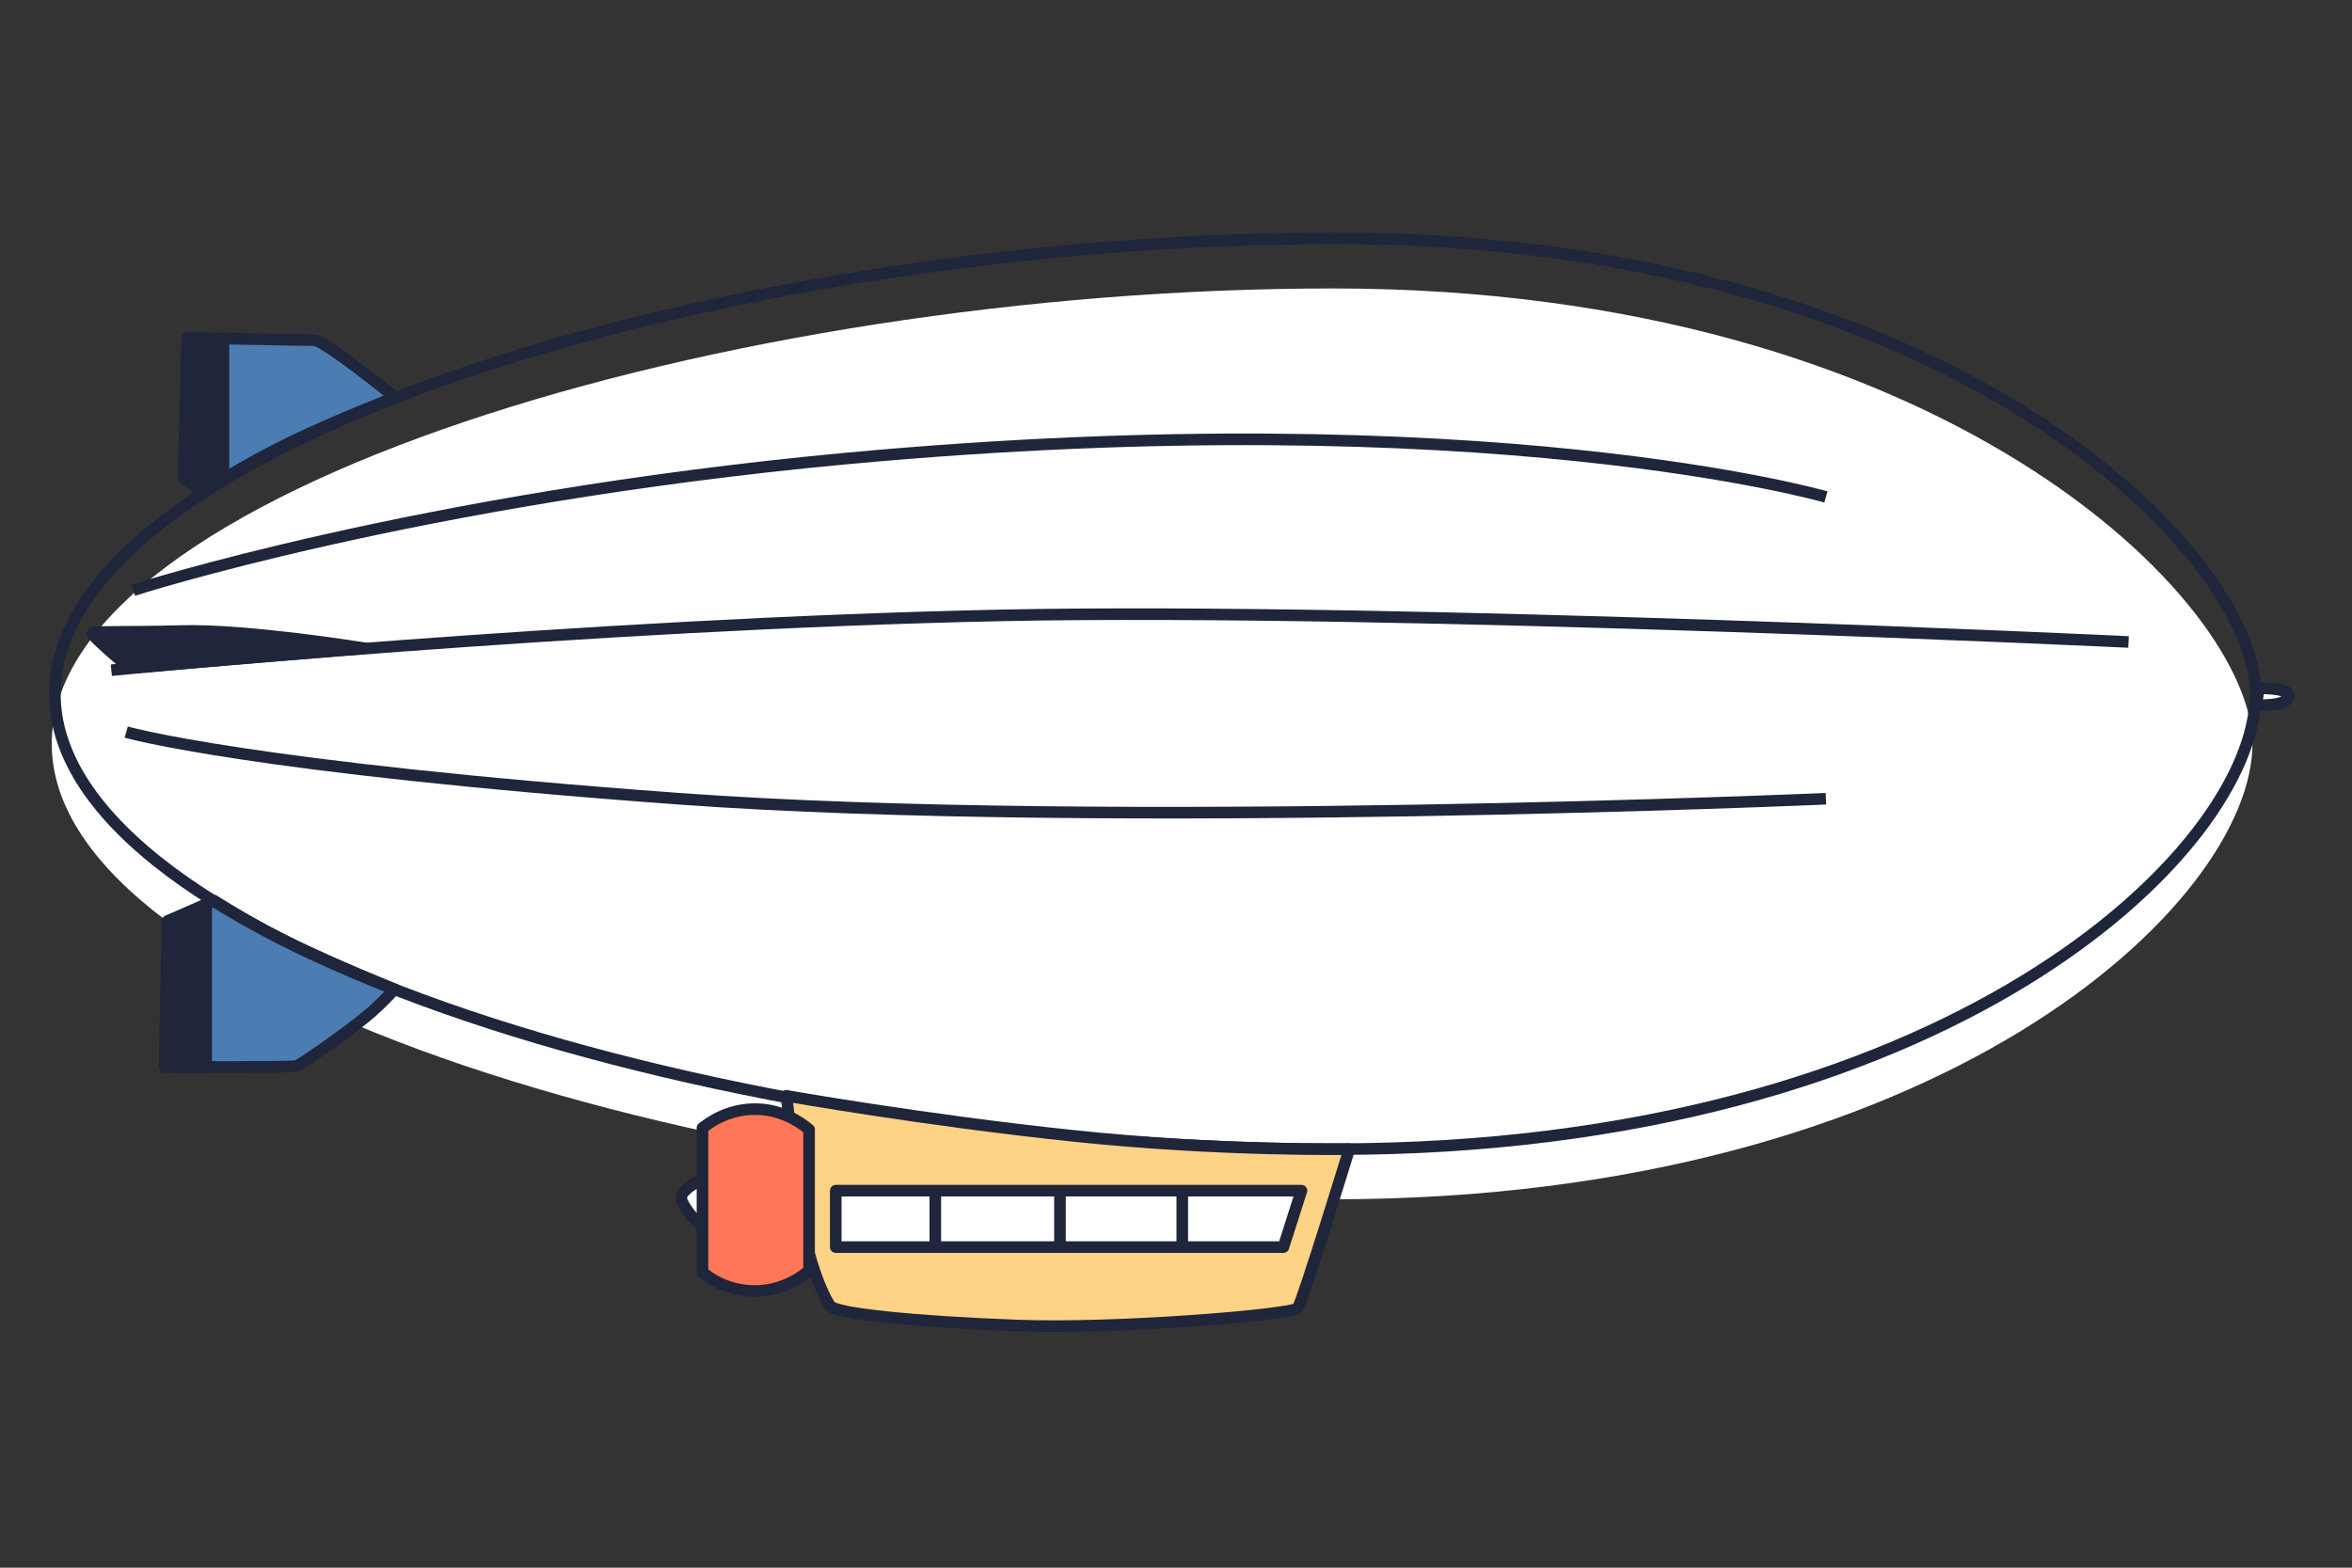 <?xml version="1.0" encoding="utf-8"?>
<!-- Generator: Adobe Illustrator 25.4.1, SVG Export Plug-In . SVG Version: 6.00 Build 0)  -->
<svg version="1.1" id="Calque_1" xmlns="http://www.w3.org/2000/svg" xmlns:xlink="http://www.w3.org/1999/xlink" x="0px" y="0px"
	 viewBox="0 0 300 200" style="enable-background:new 0 0 300 200;" xml:space="preserve">
<rect x="0" y="0" width="300" height="200" fill="#333333" stroke="none"/>
<style type="text/css">
	.st0{fill:#FFFFFF;stroke:#1F253A;stroke-width:1.478;stroke-linejoin:round;stroke-miterlimit:10;}
	.st1{fill:#FFFFFF;}
	.st2{fill:#4B7CB2;stroke:#1F253A;stroke-width:1.478;stroke-linejoin:round;stroke-miterlimit:10;}
	.st3{fill:#1F253A;stroke:#1F253A;stroke-width:1.478;stroke-linejoin:round;stroke-miterlimit:10;}
	.st4{fill:none;stroke:#1F253A;stroke-width:1.478;stroke-linejoin:round;stroke-miterlimit:10;}
	.st5{fill:#FFD385;stroke:#1F253A;stroke-width:1.478;stroke-linejoin:round;stroke-miterlimit:10;}
	.st6{fill:#FF7757;stroke:#1F253A;stroke-width:1.478;stroke-linejoin:round;stroke-miterlimit:10;}
</style>
<g>
	<path class="st0" d="M288.1,87.8c0,0,1.6,0,2.6,0.2s1.3,0.4,1.2,0.8c0,0.4-0.6,1-2.3,1.1s-1.8,0.2-1.8,0.2L288.1,87.8z"/>
	<path class="st1" d="M6.6,94.9c0-32.1,85.9-58.1,163.4-58.1s117.3,39.8,117.3,58.1c0,20.3-39.8,58.1-117.3,58.1S6.6,126.9,6.6,94.9
		z"/>
	<path class="st2" d="M50.4,50.7c0,0-9-7.3-10.3-7.3s-16.2-0.3-16.2-0.3l-0.5,17.9l2.5,1.7c0,0,5.4-3.5,11.2-6.3
		S50.4,50.7,50.4,50.7z"/>
	<polygon class="st3" points="23.9,43.2 28.5,43.2 28.5,61.2 26,62.8 23.5,61.1 	"/>
	<path class="st2" d="M27.3,114.9l-5.9,2.6L21,136.1c0,0,16.1,0.1,16.8-0.1s7.6-5.1,9.6-6.9s2.9-2.9,2.9-2.9s-7.4-3-12.8-5.6
		S27.3,114.9,27.3,114.9z"/>
	<polygon class="st3" points="26.3,115.5 26.3,136.2 21,136.1 21.4,117.5 	"/>
	<path class="st4" d="M7,88.5c0-32.1,85.9-58.1,163.4-58.1s117.3,39.8,117.3,58.1c0,20.3-39.8,58.1-117.3,58.1S7,120.6,7,88.5z"/>
	<path class="st0" d="M271.5,81.9c0,0-92.8-4.4-143.4-3.4c-53.8,1.1-113.9,7-113.9,7"/>
	<path class="st3" d="M46.5,82.7c-0.6-0.1-15-2.4-23.2-2.2c-8.1,0.2-11.3,0-11.5,0.3c-0.2,0.3,4.7,4.4,4.7,4.4L46.5,82.7z"/>
	<path class="st0" d="M232.9,101.9c0,0-91.4,4-146.3,0c-54.8-4-70.5-8.5-70.5-8.5"/>
	<path class="st0" d="M232.9,63.4c0,0-43.1-12.5-125-4.9C53.2,63.6,17,75.3,17,75.3"/>
	<g>
		<path class="st5" d="M172.1,146.6c0,0-6,19.6-6.6,20.3c-0.7,0.8-22.8,2.7-35.9,2.2c-13.1-0.5-22.9-1.5-23.7-2.5s-3.3-6.5-4.1-14
			s-1.5-12.8-1.5-12.8s17.5,3.1,36.5,5.1S172.1,146.6,172.1,146.6z"/>
		<path class="st0" d="M90.2,150.1c0,0-1.8,0.9-2.5,1.5s-0.8,0.9-0.8,1.3c0,0.5,1.1,2.2,2.2,3.1s1.8,0.5,1.8,0.5L90.2,150.1z"/>
		<path class="st6" d="M103.2,144.1c-1.9-1.6-4.3-2.6-6.9-2.6c-2.5,0-4.8,0.9-6.7,2.4v18.4c1.8,1.5,4.1,2.4,6.7,2.4
			c2.6,0,5-1,6.9-2.6V144.1z"/>
		<polygon class="st0" points="163.7,159.1 106.6,159.1 106.6,151.9 166,151.9 		"/>
		<line class="st0" x1="119.3" y1="151.7" x2="119.3" y2="158.9"/>
		<line class="st0" x1="135.2" y1="152.1" x2="135.2" y2="159.3"/>
		<line class="st0" x1="150.8" y1="151.8" x2="150.8" y2="159.1"/>
	</g>
</g>
</svg>
